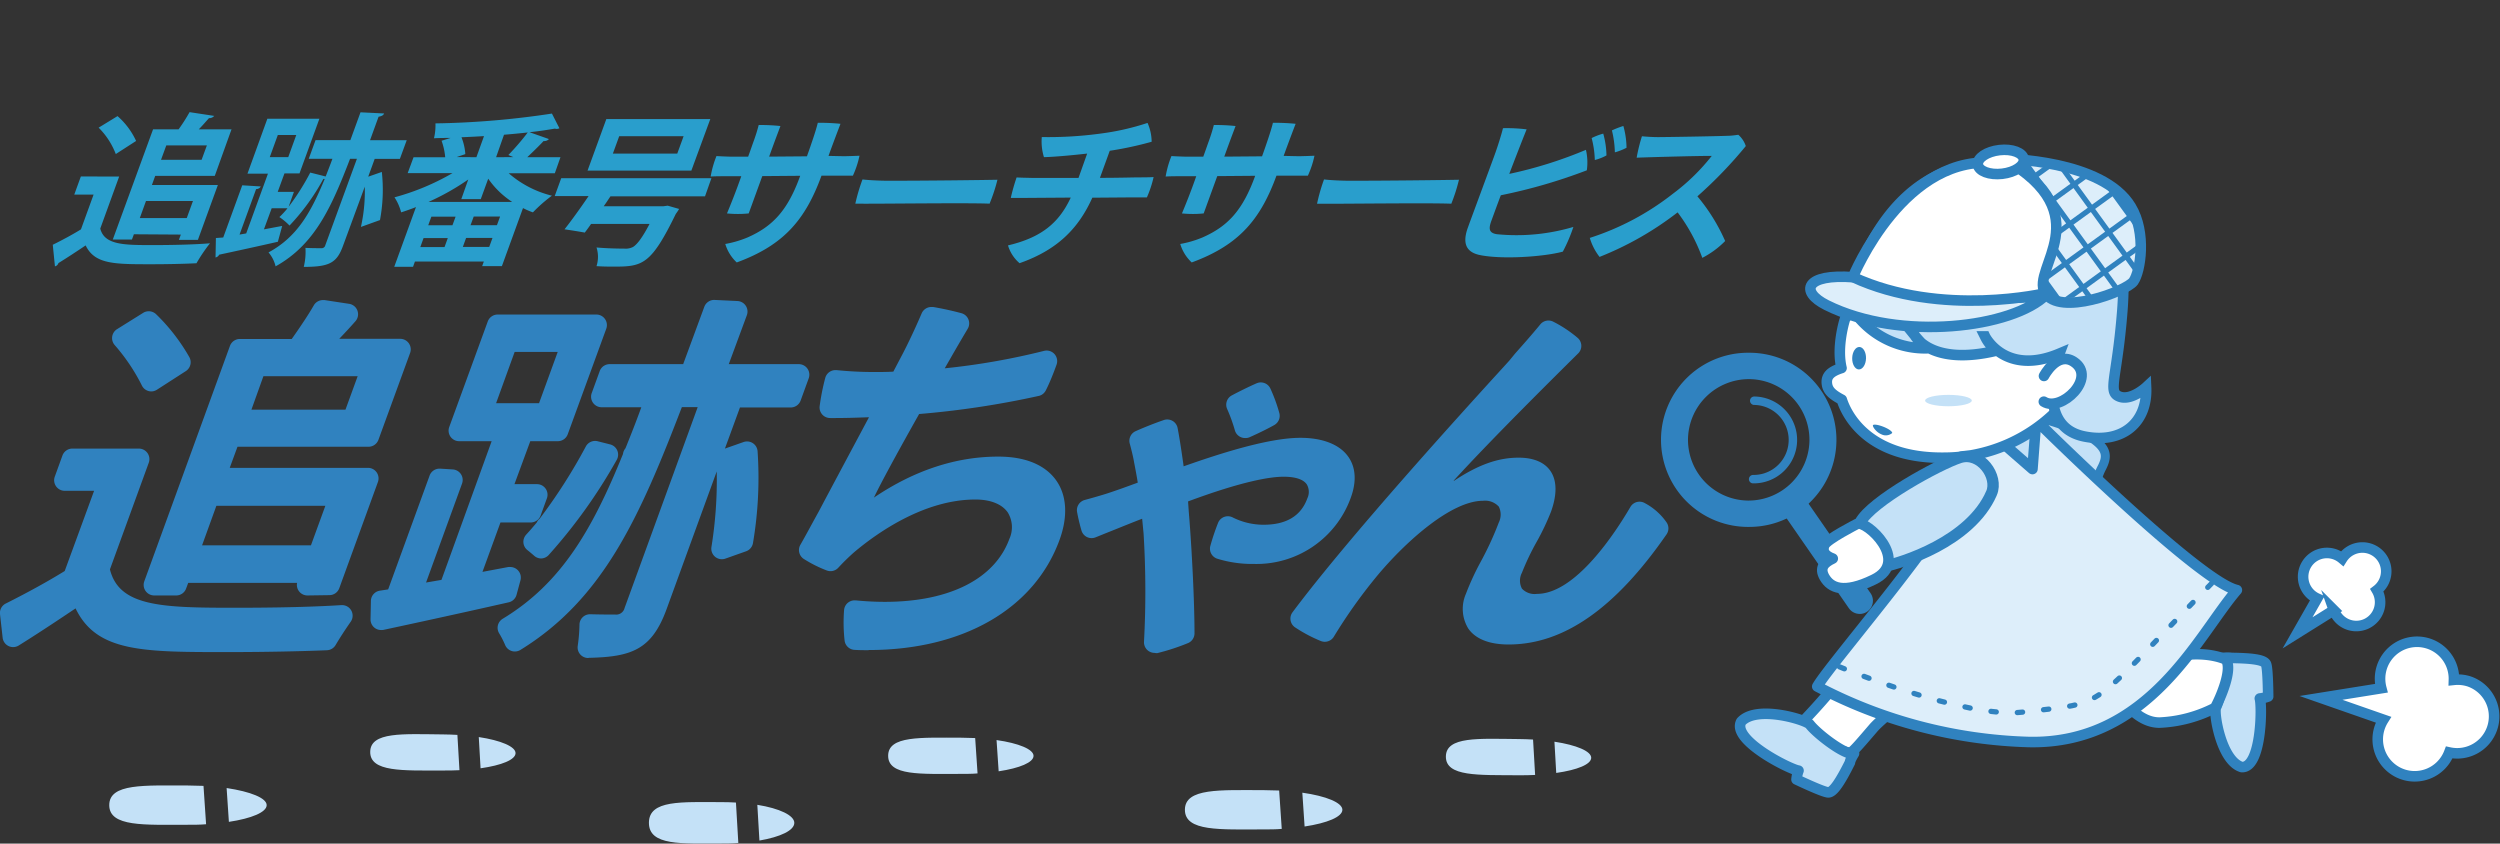 <svg xmlns="http://www.w3.org/2000/svg" viewBox="0 0 473.71 159.85"><rect x="0" y="0" width="473.71" height="159.85" fill="#333333" stroke="none"/><defs><style>.a,.e,.j,.m,.n,.r,.s{fill:none;}.b{fill:#299ecc;}.c,.f,.k,.o,.t{fill:#c4e1f7;}.d{fill:#3082bf;}.e,.f,.g,.h,.j,.k,.l,.m,.o,.p,.r,.s,.t{stroke:#3082bf;}.e,.f,.g,.l,.m,.n,.o,.s{stroke-linecap:round;}.e,.h,.j,.k,.m,.o,.p,.r,.s,.t{stroke-miterlimit:10;}.e{stroke-width:5px;}.f,.g,.l,.n{stroke-linejoin:round;}.f,.g,.h,.j,.l,.n,.o,.p{stroke-width:2px;}.g,.h,.i{fill:#fff;}.k{stroke-width:1.7px;}.l,.p{fill:#ddeefa;}.m{stroke-dasharray:1 4;}.n{stroke:#fff;}.q{clip-path:url(#a);}.s{stroke-width:1.6px;}.t{stroke-width:2.16px;}</style><clipPath id="a"><path class="a" d="M379.66 29.22s18.62.11 24 9.07c3 4.94 1.81 12.3.49 14.15s-14.11 6.67-16.81 2.12 10.66-14.78-7.68-25.34z"/></clipPath></defs><title>img_main</title><path class="b" d="M22.58 33.45L19 43.31c.78 3.13 4.53 3.13 10 3.13 3.57 0 7.82-.09 10.79-.34a30.54 30.54 0 0 0-2.56 3.78c-2.34.12-5.59.19-8.62.19-6.95 0-10.67 0-12.38-3.57-1.8 1.21-3.64 2.42-5.16 3.35a.89.89 0 0 1-.66.62L10 46.38c1.63-.81 3.58-1.83 5.34-2.92l2.39-6.58h-3.66l1.25-3.44zM22.27 22a14 14 0 0 1 3.52 4.71l-3.85 2.48a14.21 14.21 0 0 0-3.25-5zm3.1 22.39l-.37 1h-3.63L29 24.51h4.84a32.48 32.48 0 0 0 2.08-3.26l4.67.71a1.23 1.23 0 0 1-1 .43c-.58.65-1.22 1.4-1.92 2.11h6.2l-3.17 8.82H29.41l-.63 1.74h12.5L37.5 45.45h-3.6l.37-1zm11.19-6.3h-8.9l-1.17 3.23h8.9zm2.64-10.54h-7.69l-1 2.73h7.69zM72.35 32.58A31 31 0 0 1 72 41.7L68.39 43a31.1 31.1 0 0 0 .73-7.63L65 46.57c-1.18 3.26-2.6 4-7.44 4a12.1 12.1 0 0 0 .32-3.6c1.25.06 2.55.06 3 .06a.7.7 0 0 0 .75-.53l6-16.41h-1.3c-3.5 9.12-6.66 16.25-14.11 20.38a6.28 6.28 0 0 0-1.34-2.64c5.4-2.92 8-7.51 10.65-13.93a.69.69 0 0 1-.26 0 41.18 41.18 0 0 1-6.41 8.84 12.24 12.24 0 0 0-1.92-1.61 15.88 15.88 0 0 0 1.54-1.67h-3l-1.47 4 3.46-.65-.82 3c-4.09.93-8.37 1.86-11.12 2.45a1 1 0 0 1-.69.53l.07-3.69 1.39-.1 3.6-9.89 3.52.22a1 1 0 0 1-.89.5l-3.14 8.62 1.26-.22 4.12-11.32h-3.88l3.77-10.41h9.86l-3.77 10.36H53.9l-1.28 3.5h3.07l-1 2.82a45.24 45.24 0 0 0 4.1-6.48l2.92.74c.42-1.08.85-2.17 1.28-3.35H58.5l1.29-3.54h6.6l1.92-5.27 4.48.22c-.16.34-.43.5-1.06.62l-1.61 4.44h6.95l-1.3 3.54H71l-1.23 3.38zm-19.71-7l-1.52 4.19h3.5l1.52-4.19zM105.13 32.83h-8.74a19.6 19.6 0 0 0 8.19 4.25 28.05 28.05 0 0 0-3.6 3.16 14.27 14.27 0 0 1-1.88-.81l-4 11h-3.74l.32-.87H78.62l-.36 1H74.7l4.12-11.32c-.94.37-1.9.71-2.81 1a9.56 9.56 0 0 0-1.26-2.85 45.51 45.51 0 0 0 11-4.59h-8.5l1.11-3h6a12.46 12.46 0 0 0-.69-3.13l1.71-.53c-1.07 0-2.12 0-3.15.06a10.24 10.24 0 0 0 .28-2.82 161.81 161.81 0 0 0 22.07-1.86L106 24.3a1.32 1.32 0 0 1-.51.13 1.53 1.53 0 0 1-.35-.06c-1.46.25-3.06.5-4.81.68l3.68 1.3a1.14 1.14 0 0 1-1 .37c-.87.93-2.06 2.08-3.1 3.07h6.29zM80.26 45.11l-.62 1.71h4.59l.62-1.71zm5.47-2.42l.6-1.64h-4.59l-.6 1.64zm3-8.68a46 46 0 0 1-7.53 4.25h15.85a16.43 16.43 0 0 1-4.54-4.4l-1.41 3.87h-3.69zm1.54-4.22l1.44-4c-1.43.09-2.85.16-4.27.22a10.2 10.2 0 0 1 .73 3.19l-1.63.56zm-2.57 17h5l.62-1.71h-5zm6.46-4.12l.6-1.64h-5l-.6 1.64zm3.11-12.9l-.94-.4A47.26 47.26 0 0 0 100 25.1c-1.45.16-3 .31-4.5.43L94 29.79zM133.59 37.2h-17.92c-.41.62-.82 1.24-1.28 1.89h11.25l.88-.12 2.16.62a8 8 0 0 1-.62.93c-4.63 9.49-6.23 10-11.53 10-1.05 0-2.25 0-3.5-.09a5.8 5.8 0 0 0 0-3.54c2 .19 4.36.22 5.25.22a3.1 3.1 0 0 0 1.66-.31c.79-.47 1.81-1.83 3.14-4.37H112c-.4.59-.82 1.15-1.19 1.64-1.4-.25-2.63-.44-3.84-.62 1.32-1.67 3-4 4.56-6.3h-6.42l1.23-3.38h28.46zm1-14.64L131 32.33h-19.67l3.56-9.77zm-6.26 6.54l1.2-3.29h-12.2l-1.2 3.29z"/><path class="b" d="M159.86 29.6c.68 0 2.25-.06 3-.09a17.86 17.86 0 0 1-1.25 3.78H155.66c-3 8.19-7 13.12-16.06 16.44a7.88 7.88 0 0 1-2.17-3.5 20.1 20.1 0 0 0 4.2-1.23c4.8-2.11 7.63-5.12 10-11.69l-7.19.06-2.57 7.07a20.32 20.32 0 0 1-4.12 0c.19-.44.79-1.92 1.17-2.89s1-2.6 1.54-4.16h-2.8c-.87 0-2.12 0-3 .06a18.36 18.36 0 0 1 1.1-3.88c.88.06 1.73.09 2.78.12h3.22c.49-1.33.85-2.42 1.07-3 .36-1 .71-2.11.93-3a35.33 35.33 0 0 1 4.12.19c-.25.68-1.14 3-2.14 5.8l7.16-.06c.47-1.3.89-2.54 1.16-3.35s.66-2 .9-3a38.52 38.52 0 0 1 4.3.19c-.56 1.46-1.44 3.78-2.27 6.08zM168.34 34.25c6.95 0 17.07-.12 20.66-.19a31.89 31.89 0 0 1-1.49 4.53c-4.61-.19-21.26.06-25.44 0a34.85 34.85 0 0 1 1.36-4.59c.99.13 3.24.25 4.91.25zM208.42 33.7c3.55 0 6.61-.09 7.23-.09s2.18 0 2.94-.06a20.68 20.68 0 0 1-1.27 3.85h-2.69l-7.65.06c-2.62 5.83-6.61 9.89-13.79 12.41A7.09 7.09 0 0 1 191 46.5c6.14-1.46 9.58-4.09 11.89-9.06l-8.36.06h-3a36.21 36.21 0 0 1 1.1-3.88c.91.06 1.78.06 2.82.09h8.91L206 29.1c-2.72.31-6.05.62-8.19.68a10.12 10.12 0 0 1-.41-3.81 73.18 73.18 0 0 0 11.29-.68 47.16 47.16 0 0 0 8.75-2 9 9 0 0 1 .78 3.57 65.57 65.57 0 0 1-7.94 1.71zM246.07 29.6c.68 0 2.25-.06 3-.09a17.86 17.86 0 0 1-1.25 3.78H241.87c-3 8.19-7 13.12-16.06 16.44a7.88 7.88 0 0 1-2.17-3.5 20.1 20.1 0 0 0 4.2-1.23c4.8-2.11 7.63-5.12 10-11.69l-7.19.06-2.57 7.07a20.32 20.32 0 0 1-4.12 0c.19-.44.79-1.92 1.17-2.89s1-2.6 1.54-4.16h-2.8c-.87 0-2.12 0-3 .06a18.36 18.36 0 0 1 1.1-3.88c.88.06 1.73.09 2.78.12H228c.49-1.33.85-2.42 1.07-3 .36-1 .71-2.11.93-3a35.33 35.33 0 0 1 4.12.19c-.25.68-1.14 3-2.14 5.8l7.16-.06c.47-1.3.89-2.54 1.16-3.35s.66-2 .9-3a38.52 38.52 0 0 1 4.3.19c-.56 1.46-1.44 3.78-2.27 6.08zM255.79 34.25c6.95 0 17.07-.12 20.66-.19A31.89 31.89 0 0 1 275 38.6c-4.61-.19-21.26.06-25.44 0a34.85 34.85 0 0 1 1.32-4.6c.99.13 3.23.25 4.91.25zM298.13 43a29.67 29.67 0 0 1-2 4.68c-3.67 1-11.71 1.52-15.85.62-2.58-.59-3.18-2.33-2.13-5.21.87-2.39 4.34-11.75 5.08-13.8.62-1.71 1.28-3.85 1.56-5a31 31 0 0 1 4.48.22c-.59 1.46-1.94 4.9-3.29 8.44a80.89 80.89 0 0 0 14.53-4.56 10.65 10.65 0 0 1 .17 3.88 102.17 102.17 0 0 1-16.3 4.73c-.81 2.14-1.48 4-1.81 4.9-.55 1.52-.39 2.26 1.08 2.48A37.79 37.79 0 0 0 298.13 43zm5.66-17.68a16.56 16.56 0 0 1 .61 4.13 9.34 9.34 0 0 1-2.21.87 18.22 18.22 0 0 0-.6-4.16 12.11 12.11 0 0 1 2.2-.84zM308.2 28a11.46 11.46 0 0 1-2.21.87 19 19 0 0 0-.56-4.16 17.61 17.61 0 0 1 2.17-.84 15.75 15.75 0 0 1 .6 4.13zM326.89 45.67a17 17 0 0 1-4.33 3.19 32.75 32.75 0 0 0-4.68-8.62 60.51 60.51 0 0 1-14.79 8.44 10.85 10.85 0 0 1-1.85-3.6A50.31 50.31 0 0 0 317 36.7a38.78 38.78 0 0 0 7.35-7.16c-3.24 0-11.93.25-14.23.34a32.74 32.74 0 0 1 1-4.06c.93.09 2.05.16 3.07.16 1.46 0 11.25-.16 13.14-.25.76 0 1.53-.12 2.05-.19a4.77 4.77 0 0 1 1.42 2.14 82.05 82.05 0 0 1-9.17 9.52 35.06 35.06 0 0 1 5.26 8.47z"/><path class="c" d="M139.45 152.07c-.88-.05-1.79-.08-2.72-.08-7.6 0-13.77-.46-13.77 3.92s6.16 3.92 13.77 3.92c1.09 0 2.15 0 3.17-.11zM143.5 152.5l.4 6.77c4-.69 6.61-1.93 6.61-3.35s-2.83-2.75-7.01-3.42zM184.78 139.85c-.88 0-1.79-.07-2.72-.07-7.6 0-13.77-.4-13.77 3.43s6.16 3.43 13.77 3.43c1.09 0 2.15 0 3.17-.09zM188.83 140.23l.4 5.92c4-.6 6.61-1.69 6.61-2.93s-2.84-2.4-7.01-2.99zM290.49 140.13c-.88-.05-1.79-.08-2.72-.09-7.6-.07-13.77-.53-13.8 3.31s6.13 3.49 13.74 3.55c1.09 0 2.15 0 3.17-.06zM294.54 140.54l.34 5.92c4-.57 6.62-1.63 6.63-2.87s-2.8-2.42-6.97-3.05zM242.38 149.79c-1 0-1.94-.07-2.94-.07-8.24 0-14.92-.44-14.92 3.72s6.68 3.72 14.92 3.72c1.18 0 2.33 0 3.43-.1zM246.77 150.2l.43 6.41c4.29-.65 7.16-1.83 7.16-3.17s-3.07-2.6-7.59-3.24zM86.67 139.25c-.88-.05-1.79-.08-2.72-.09-7.6-.07-13.77-.53-13.8 3.31S76.29 146 83.89 146c1.09 0 2.15 0 3.17-.06zM90.72 139.66l.34 5.92c4-.57 6.62-1.63 6.63-2.87s-2.8-2.42-6.97-3.05zM38.56 148.91c-1 0-1.94-.07-2.94-.07-8.24 0-14.92-.44-14.92 3.72s6.68 3.72 14.92 3.72c1.18 0 2.33 0 3.43-.1zM42.94 149.32l.43 6.41c4.29-.65 7.16-1.83 7.16-3.17s-3.06-2.56-7.59-3.24z"/><path class="d" d="M43.06 123.56c-16 0-24.77 0-28.74-8.28-4.57 3.07-8 5.31-10.82 7.06a2 2 0 0 1-3-1.5l-.5-4.48a2 2 0 0 1 1.09-2c4.3-2.16 8.06-4.24 11.17-6.16L17.83 93h-5.57a2 2 0 0 1-1.88-2.68l1.45-4A2 2 0 0 1 13.72 85h12.59a2 2 0 0 1 1.88 2.68l-7.36 20.21c1.73 6.93 9.52 7.27 23.13 7.27 3.58 0 12.78 0 20.75-.5h.11a2 2 0 0 1 1.64 3.14c-1.11 1.59-2.12 3.16-2.86 4.41a2 2 0 0 1-1.63 1c-5.09.21-11.97.35-18.91.35zm15.23-10.73a2 2 0 0 1-2-2.38H35.66l-.39 1.06a2 2 0 0 1-1.88 1.32h-4.17a2 2 0 0 1-1.88-2.68l16.23-44.6a2 2 0 0 1 1.88-1.32h9.83c1.83-2.59 3.2-4.67 4.18-6.37a2 2 0 0 1 1.73-1h.3l4.66.71a2 2 0 0 1 1.2 3.3c-.94 1.07-2 2.21-3.07 3.33h11.55a2 2 0 0 1 1.88 2.68l-6 16.45a2 2 0 0 1-1.88 1.32H45l-1.47 4h26.2a2 2 0 0 1 1.88 2.68l-7.32 20.12a2 2 0 0 1-1.88 1.32zm-20-9.5h20.63l2.73-7.49H41zm9.35-25.7h17.82l2.31-6.34H49.91zm-18.97-3.46A2 2 0 0 1 26.86 73a36.22 36.22 0 0 0-5.14-7.63 2 2 0 0 1 .46-3l4.95-3.09a2 2 0 0 1 2.47.28 36.28 36.28 0 0 1 6.31 8.17 2 2 0 0 1-.7 2.59l-5.45 3.51a2 2 0 0 1-1.09.34zM111.47 124.68a2 2 0 0 1-2-2.29 31.5 31.5 0 0 0 .33-4 2 2 0 0 1 2-2h.06c2.12.06 4 .06 4.74.06a1.62 1.62 0 0 0 1.74-1.22l13.86-38.08h-3c-8 20.84-14.89 36.34-30.59 46a2 2 0 0 1-2.9-.94 16.29 16.29 0 0 0-1.13-2.21 2 2 0 0 1 .67-2.75c11.14-6.73 17-16.94 22.8-31.23a2 2 0 0 1 .47-1.08c1-2.48 2-5 3-7.77H114a2 2 0 0 1-1.88-2.68l1.53-4.21a2 2 0 0 1 1.86-1.28h13.94l4-10.85a2 2 0 0 1 1.88-1.32l4.41.21a2 2 0 0 1 1.78 2.68L138.09 69h13.27a2 2 0 0 1 1.88 2.68l-1.53 4.21a2 2 0 0 1-1.88 1.32h-9.62L137.36 85l3.53-1.24a2 2 0 0 1 2.66 1.75 73.89 73.89 0 0 1-.88 17.43 2 2 0 0 1-1.3 1.52l-3.92 1.39a2 2 0 0 1-2.64-2.22 80.16 80.16 0 0 0 1-14.3l-9.49 26.06c-2.82 7.75-6.67 9.08-14.79 9.26zm-39.26-5.3a2 2 0 0 1-2-2l.07-3.48a2 2 0 0 1 1.72-1.98l1.55-.24 7.85-21.56a2 2 0 0 1 1.88-1.32h.12l2.39.15a2 2 0 0 1 1.76 2.68l-6.82 18.75 2.92-.5 9.51-26.28H87a2 2 0 0 1-1.88-2.68l7.3-20a2 2 0 0 1 1.88-1.32H113a2 2 0 0 1 1.88 2.68l-7.3 20a2 2 0 0 1-1.88 1.32h-5.22l-3 8.14h4.27a2 2 0 0 1 1.88 2.68l-1.19 3.27a2 2 0 0 1-1.88 1.31h-5.73l-3.41 9.36 4.9-.92a2 2 0 0 1 .37 0 2 2 0 0 1 1.93 2.52l-.74 2.74a2 2 0 0 1-1.49 1.43c-9.83 2.23-19.11 4.23-23.77 5.23a2 2 0 0 1-.42.02zM94 76.4h8.14l3.54-9.72h-8.16zm8.55 29.42a2 2 0 0 1-1.32-.5c-.42-.37-.86-.74-1.3-1.09a2 2 0 0 1-.22-2.93c.62-.67 1.29-1.44 2-2.3a2 2 0 0 1 .55-.72A103.06 103.06 0 0 0 111 84.61a2 2 0 0 1 2.25-1l2.37.6a2 2 0 0 1 1.24 2.93 100 100 0 0 1-12.87 18 2 2 0 0 1-1.45.68zM164.59 123.2c-.87 0-1.76 0-2.65-.06a2 2 0 0 1-1.9-1.75 30.84 30.84 0 0 1-.1-5.8 2 2 0 0 1 2-1.83h.2c1.89.19 3.76.28 5.54.28 12.23 0 20.83-4.36 23.59-11.95a5.34 5.34 0 0 0-.32-5c-1.1-1.57-3.27-2.44-6.12-2.44-9.67 0-18.57 6.27-23 10a41.13 41.13 0 0 0-3 2.94 2 2 0 0 1-2.18.5 24.1 24.1 0 0 1-4.36-2.19 2 2 0 0 1-.63-2.67c.61-1.06 1.27-2.27 2-3.61q.71-1.3 1.47-2.68c1.38-2.61 3.28-6.17 5.32-10l4.21-7.88c-2.74.1-4.7.15-6.35.15h-1a2 2 0 0 1-2-2.25 43.48 43.48 0 0 1 1.06-5.34 2 2 0 0 1 1.93-1.49h.22a68.76 68.76 0 0 0 7.27.36c1 0 2.16 0 3.48-.07l1.89-3.6c1.34-2.59 2.64-5.48 3.48-7.44a2 2 0 0 1 1.83-1.21h.34c1.77.3 3.77.74 5.34 1.17a2 2 0 0 1 1.19 3c-.85 1.43-2 3.38-3.33 5.71l-1 1.74a132.11 132.11 0 0 0 18.8-3.3 2 2 0 0 1 2.39 2.61c-.66 1.84-1.38 3.59-2 4.8a2 2 0 0 1-1.28 1.1 170.13 170.13 0 0 1-22.76 3.45c-3.85 6.83-7.22 13-8.57 15.84 7.63-5.16 15.56-7.77 23.57-7.77 6.46 0 9.55 2.47 11 4.55 2 2.85 2.21 6.83.61 11.22-4.76 13.07-18.28 20.88-36.17 20.88zM218.77 123.71a2 2 0 0 1-2-2.08 179.86 179.86 0 0 0-.08-20.53l-.27-2.81c-2.59 1-5 2-7.08 2.82l-1.75.71a2 2 0 0 1-2.67-1.3c-.34-1.17-.64-2.44-.83-3.5a2 2 0 0 1 1.44-2.28c1.94-.53 3.75-1.06 4.6-1.35 1.71-.57 3.55-1.23 5.46-1.94-.22-1.35-.46-2.63-.71-3.91-.13-.8-.43-2.08-.81-3.49a2 2 0 0 1 1.11-2.35c1.61-.72 3.66-1.53 5.35-2.11a2 2 0 0 1 2.61 1.52c.35 1.83.72 4.2 1.14 7.25 6.58-2.32 16-5.4 22.13-5.4 4.23 0 7.46 1.28 9.08 3.6 1.41 2 1.58 4.68.48 7.7a19 19 0 0 1-18.34 12.6 22.57 22.57 0 0 1-7-1 2 2 0 0 1-1.29-2.42 43 43 0 0 1 1.48-4.4 2 2 0 0 1 2.75-1 13 13 0 0 0 5.86 1.39c4.3 0 7.09-1.67 8.29-5a2.82 2.82 0 0 0-.12-2.67c-.83-1.18-2.83-1.43-4.36-1.43-2.51 0-7.69.81-18.12 4.68.07 1 .13 2 .22 3 .48 6 1 15.81 1 22a2 2 0 0 1-1.22 1.84 41 41 0 0 1-5.85 1.91 2 2 0 0 1-.5-.05zM235.92 83a2 2 0 0 1-1.92-1.42 30.31 30.31 0 0 0-1.47-4.07 2 2 0 0 1 .88-2.59c1.48-.79 3.23-1.65 4.69-2.29a2 2 0 0 1 2.62 1 30.58 30.58 0 0 1 1.69 4.63 2 2 0 0 1-.94 2.27c-1.17.67-2.9 1.52-4.74 2.34a2 2 0 0 1-.81.13zM285.86 122.12c-4.58 0-6.68-1.63-7.63-3a7.13 7.13 0 0 1-.47-6.58 50.82 50.82 0 0 1 2.82-6.11A60.19 60.19 0 0 0 284 99a3.38 3.38 0 0 0 0-3 3.51 3.51 0 0 0-3-1.11c-5.91 0-14.32 7.45-19.72 13.82a97.9 97.9 0 0 0-8.55 11.95 2 2 0 0 1-2.46.8 27.41 27.41 0 0 1-4.91-2.61 2 2 0 0 1-.45-2.83c10.75-14.39 32.75-38.56 40-46.5l1.09-1.2 1.08-1.32c1.37-1.54 3.07-3.45 4.78-5.53a2 2 0 0 1 2.43-.53 23.7 23.7 0 0 1 4.66 3.09A2 2 0 0 1 299 67c-5.36 5.31-16.52 16.37-23.57 24.09h.11c4.51-3 8.29-4.37 12.22-4.37 2.79 0 4.87.86 6 2.49 1.27 1.81 1.31 4.51.11 7.8a46.48 46.48 0 0 1-2.72 5.7 47.73 47.73 0 0 0-2.77 5.82 3.24 3.24 0 0 0 0 3 3.29 3.29 0 0 0 2.85 1c7.29 0 14.82-11.53 17.71-16.48a2 2 0 0 1 2.67-.75 11.74 11.74 0 0 1 4.19 3.7 2 2 0 0 1 0 2.23c-9.72 14.04-19.51 20.89-29.94 20.89z"/><path class="e" d="M339.61 95.38l12.78 18.45"/><path class="f" d="M422.88 124.67c3.57.05 6.13.29 6.5 1.18s.4 6.13.4 6.13a6 6 0 0 1-1.58.37c.46 1.39.34 13.18-3.42 13-3.94-1.17-5.36-10.36-4.9-11.29.93-1.85 2.29-8.26 1.23-9.37a6.44 6.44 0 0 1 1.77-.02z"/><path class="g" d="M421.68 124.94s-3.09-1.52-8.3-.77c-3 .43-7.15-.43-7.15-1.36-1.86-.47-5.43 2.08-6.27 2.82s-1.9 2.69.51 5.29 5 6 8.72 6a25.29 25.29 0 0 0 10.52-2.8c.93-1.62 3.5-7.42 2-9.23"/><path class="h" d="M342.39 135.92c-.87 3.92 7 6.84 8.27 6.68.53-.19 2.25-2.25 4.34-4.68 1.87-2.17 10.42-8.67 10.42-8.67.73-.75-11.67-6.1-12.72-5.93a113.25 113.25 0 0 1-10.31 12.6z"/><path class="f" d="M350.53 144.48c-1.7 3.39-3.11 5.71-4.12 5.66s-6-2.44-6-2.44a6.39 6.39 0 0 1 .38-1.68c-1.54-.2-12.74-5.76-10.86-9.28 2.94-3.22 12.37-.33 13 .54 1.34 1.75 6.82 6 8.38 5.5-.8 1.3-.78 1.7-.78 1.7z"/><path class="i" d="M467.8 129.1a7 7 0 0 0-2.82-.28 7 7 0 1 0-13.76 1.59l-11.43 1.83 11.83 4.13a7 7 0 1 0 12.47 6.21 7 7 0 0 0 3.71-13.48z"/><path class="j" d="M467.8 129.1a7 7 0 0 0-2.82-.28 7 7 0 1 0-13.76 1.59l-11.43 1.83 11.83 4.13a7 7 0 1 0 12.47 6.21 7 7 0 0 0 3.71-13.48z"/><path class="i" d="M451.39 105.75a4.52 4.52 0 0 0-7.57.09 4.51 4.51 0 1 0-4.76 7.56l-3.71 6.51 6.88-4.3a4.51 4.51 0 1 0 8.15-3.77 4.51 4.51 0 0 0 1.01-6.09z"/><path class="j" d="M451.39 105.75a4.52 4.52 0 0 0-7.57.09 4.51 4.51 0 1 0-4.76 7.56l-3.71 6.51 6.88-4.3a4.51 4.51 0 1 0 8.15-3.77 4.51 4.51 0 0 0 1.01-6.09z"/><path class="k" d="M386.95 79.31c.34.09 6.74 1.86 9.57 3.81s2.82 3.45 1.71 5.57-1.79 5.82-2.66 6.62a2.81 2.81 0 0 1-3.8-.43c-.94-1.22-6.64-13.06-6.57-14s.98-1.77 1.75-1.57z"/><path class="l" d="M387 80.81s29.79 29.45 36.85 31c-7.27 8.41-16.58 29.22-39.34 28.79a91.7 91.7 0 0 1-40.17-10.52c2.49-4.46 29.69-35.6 26.88-38.82S365 83.89 365 83.89z"/><path class="f" d="M379.92 84.35l5.2 4.53.56-7.33"/><path class="m" d="M348.55 126.35s23.75 9.9 34.75 8.58c16.75-2 11.53.27 36.57-25.21"/><path class="g" d="M349.59 60.46s-1.65 5.13-.65 9.28c-2.1.66-2.9 1.53-2.78 2.88s1 2.15 2.83 3.11c.88 2.8 4.88 11.08 19.17 11a30.25 30.25 0 0 0 22.1-9.43c6.75-6.9 1.16-28.05 1.16-28.05s-30.88-6.39-41.83 11.21z"/><path class="o" d="M390.23 67c-10.32 4.33-14.1-3.25-14.1-3.25a6.8 6.8 0 0 0 2.23 2.68c-12.44 3-15.5-2.81-15.5-2.81a19.41 19.41 0 0 0 2.28 2.38 16.5 16.5 0 0 1-14.89-8.69s8.1-39.22 43.72-21.85c0 0 9.88 1.92 8.17 23.49-1 12.77-2.83 15.27-.59 16.18s5.1-1.74 5.1-1.74c.3 6.64-4.45 10.73-11.62 9.33-9.95-1.91-4.8-15.72-4.8-15.72z"/><path class="l" d="M351.24 52.53s24.25 5.86 36.52 3.28c-6.31 6.3-27.64 9-41.66 2-5.1-2.55-4.1-5.99 5.14-5.28z"/><path class="h" d="M351.09 52.5S360.92 28.38 379 31s8.71 24.53 8.71 24.53-19.81 4.75-36.62-3.03z"/><ellipse class="d" cx="352.28" cy="67.88" rx="2.13" ry="1.31" transform="rotate(-88.48 352.273 67.882)"/><path class="g" d="M387.3 71.24s2.49-4.79 5.66-2.68c4.5 3-2.43 9.63-5.69 7.55"/><path class="d" d="M358.53 82.06c.1-.25-.63-.79-1.64-1.19s-1.91-.53-2-.28.6 1.3 1.61 1.71a1.86 1.86 0 0 0 2.03-.24z"/><path class="p" d="M379.77 30.1s18.62.11 24 9.07c3 4.94 1.81 12.3.49 14.15s-14.07 6.68-16.78 2.13 10.6-14.79-7.71-25.35z"/><ellipse class="h" cx="379.12" cy="30.65" rx="4.38" ry="2.26" transform="rotate(-6.58 379.423 30.625)"/><g class="q"><path class="r" d="M405.68 18.83l-34.85 25.25M408.97 23.37l-34.85 25.25M412.26 27.91l-34.85 25.25M415.55 32.45L380.7 57.7M418.83 36.99l-34.84 25.25M422.12 41.53l-34.85 25.25M380.41.29l53.05 73.22M376.31 3.26l53.05 73.22M372.21 6.24l53.05 73.21M368.11 9.21l53.05 73.21M364.01 12.18l53.05 73.21M359.91 15.15l53.05 73.21"/></g><ellipse class="c" cx="369.2" cy="75.9" rx="4.42" ry="1.08"/><path class="d" d="M331.35 71.84h.17a11.51 11.51 0 0 1 11.34 11.67 11.55 11.55 0 0 1-11.5 11.34h-.17a11.51 11.51 0 0 1-11.34-11.67 11.55 11.55 0 0 1 11.5-11.34m0-5a16.48 16.48 0 0 0-.23 33h.24a16.48 16.48 0 0 0 .23-33z"/><path class="s" d="M332.4 75.93a7.43 7.43 0 1 1-.21 14.86"/><path class="t" d="M377.36 93.45c1.37-3.16-2.11-8-6-6.76S354.54 95 352.47 99s1.45 8.95 4.57 8.32 16.31-4.62 20.32-13.87z"/><path class="g" d="M351.9 99.27s-5.72 2.91-6.2 4 0 2 1.58 2.57c-1.66.78-2.59 1.77-1.56 3.56 1.17 2 3.6 3.2 9.29.44 7.23-3.48-1.47-11.4-3.11-10.57z"/></svg>